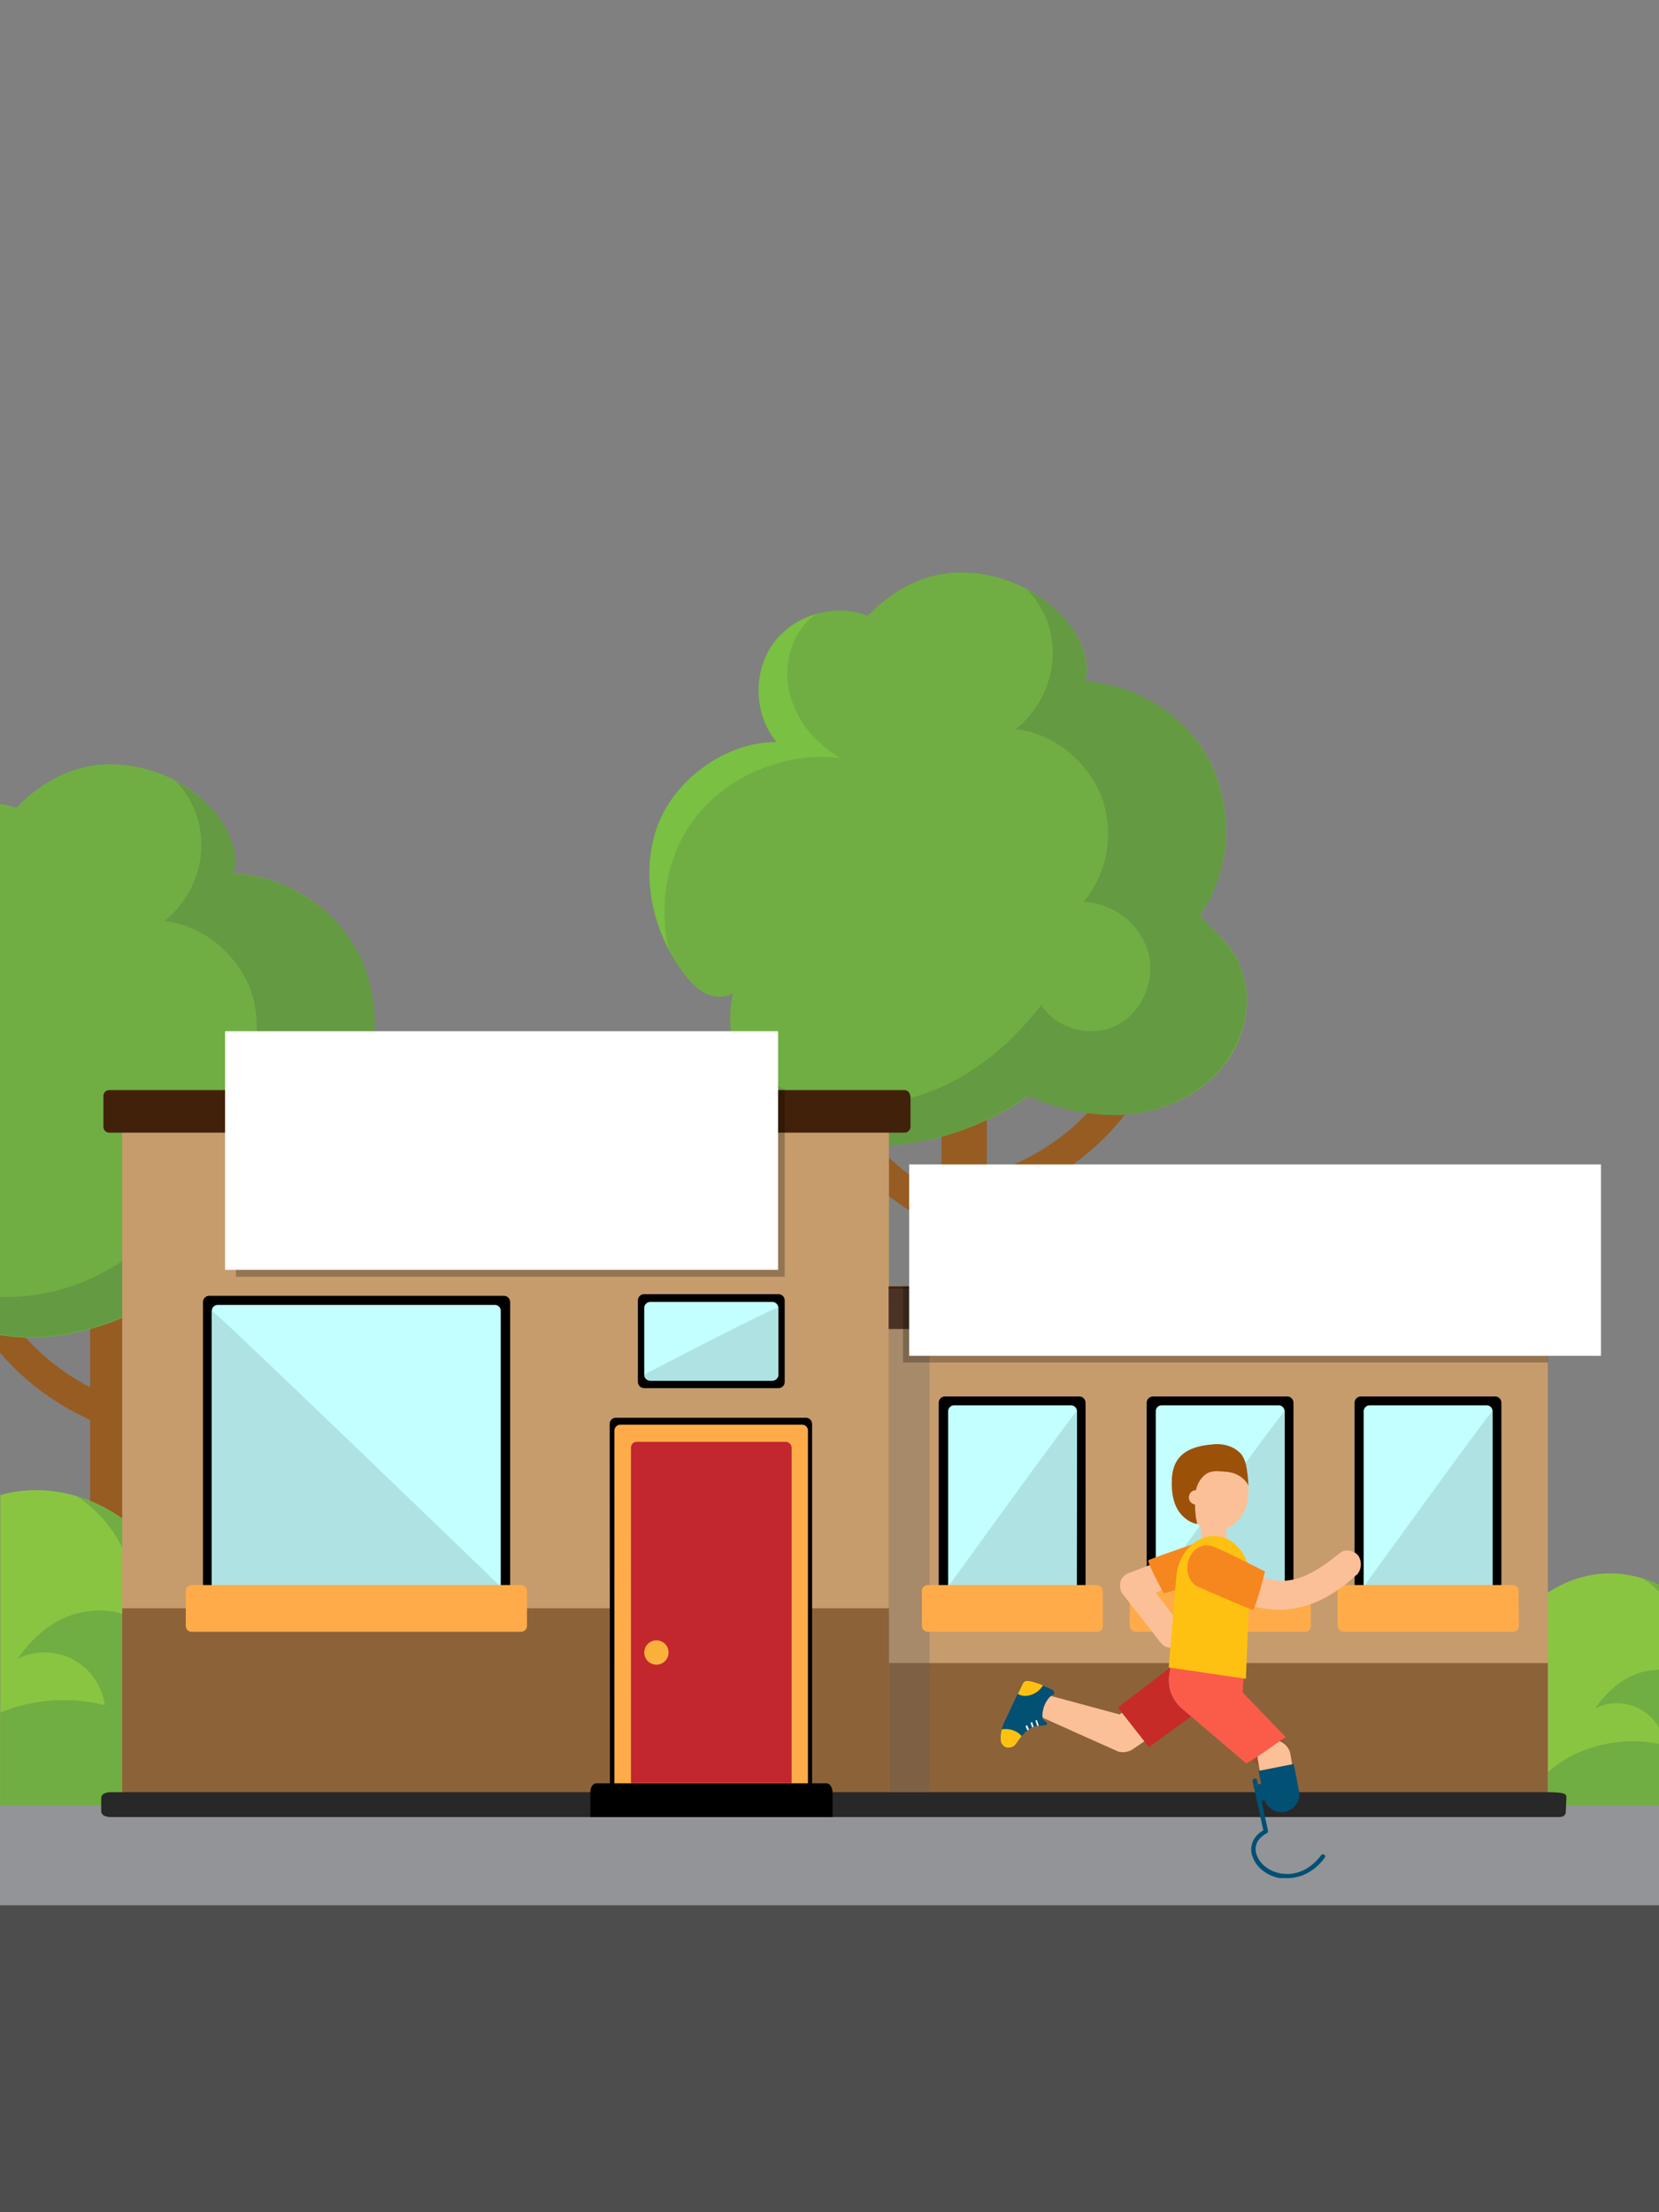 <?xml version="1.0" encoding="utf-8"?>
<!-- Generator: Adobe Illustrator 23.0.0, SVG Export Plug-In . SVG Version: 6.00 Build 0)  -->
<svg version="1.0" id="Calque_1" xmlns="http://www.w3.org/2000/svg" xmlns:xlink="http://www.w3.org/1999/xlink" x="0px" y="0px"
	 viewBox="0 0 600 800" style="enable-background:new 0 0 600 800;" xml:space="preserve">
<rect x="0" y="0" width="600" height="800" fill="#808080" stroke="none"/>
<style type="text/css">
	.st0{fill:#975C22;}
	.st1{fill:#70AE43;}
	.st2{fill:#649A41;}
	.st3{fill:#8AC541;}
	.st4{fill:#84C341;}
	.st5{fill:#929497;}
	.st6{fill:#4D4D4D;}
	.st7{fill:#79C043;}
	.st8{fill:#C69C6D;}
	.st9{fill:#8C6239;}
	.st10{fill:#282828;}
	.st11{fill:#42210B;}
	.st12{fill:#FFAB4A;}
	.st13{fill:#C3FFFF;}
	.st14{fill:#AFE3E3;}
	.st15{fill:#C1272D;}
	.st16{fill:#FBB03B;}
	.st17{opacity:0.3;fill:#5E5E5E;enable-background:new    ;}
	.st18{fill:#FBC097;}
	.st19{fill:#F6871E;}
	.st20{fill:#C62B27;}
	.st21{fill:#9C5109;}
	.st22{fill:#D1AD8C;}
	.st23{fill:#915533;}
	.st24{fill:#FA5C49;}
	.st25{fill:#FEC111;}
	.st26{fill:#025074;}
	.st27{fill:#FFFFFF;}
	.st28{opacity:0.25;enable-background:new    ;}
</style>
<rect x="32.6" y="440" class="st0" width="16.4" height="193.6"/>
<path class="st0" d="M0,471.3v17.9c9.9,11.5,22.7,20.6,37.7,26.4c0.3-3.6,0.9-7.2,1.8-10.7C22.6,498,9,486,0,471.3z"/>
<path class="st0" d="M40.5,507c-0.6-3.5-1.1-7-1.7-10.5c45.4-7.5,76.1-50.3,68.7-95.6c-0.3-1.7-0.6-3.4-1-5.1l10.3-2.4
	c11.6,50.5-20,100.9-70.5,112.4C44.3,506.3,42.4,506.7,40.5,507z"/>
<path class="st1" d="M140.6,418.7c-2.9-7-9.5-12.6-14.6-18.2c11-16.3,12.5-37.1,4.1-54.8c-8.4-17.2-26.5-28.9-45.6-29.9
	c2.1-8.5-2.4-17.5-8.4-23.9c-9.4-9.8-22.4-15.4-36-15.5c-13.4-0.1-24.8,6.1-34.2,15.7c-2-0.7-3.9-1.1-5.9-1.4v192.1
	c5.6,0.9,11.3,1.2,16.9,0.7c16.4-1.3,33.5-8.4,47.1-17.5c11.8,5,24.8,7.8,37.5,6.4s25.2-7.4,33.1-17.4
	C142.5,444.8,145.4,430.6,140.6,418.7z"/>
<path class="st2" d="M140.6,418.7c-2.9-7-9.5-12.6-14.6-18.2c11-16.2,12.5-37,4.1-54.7c-8.4-17.2-26.5-28.9-45.6-29.9
	c2.1-8.5-2.4-17.5-8.4-23.9c-3.6-3.8-7.8-6.9-12.4-9.4c4.1,4.3,6.9,9.5,8.3,15.3c2.9,13.2-2,26.8-12.6,35.2
	c13.6,1.4,25.8,11.4,30.9,24c5,13,2.6,27.8-6.4,38.5c10.7,0.4,20,7.4,23.3,17.5c3,10-1.6,22-10.9,26.9s-22.1,1.7-27.6-7.2
	c-9.6,12.5-22.1,23.5-36.4,29.8C22.2,467.1,11,469.4,0,469v13.6c5.6,0.9,11.2,1.1,16.8,0.7c16.4-1.3,33.5-8.4,47.2-17.5
	c11.8,5,24.7,7.8,37.4,6.4s25.2-7.4,33.1-17.4C142.5,444.8,145.4,430.6,140.6,418.7z"/>
<path class="st3" d="M581.1,569c-18.1,0.5-34.9,14.3-39.9,31.8c-7.5-7.9-19.2-10.3-29.2-5.9c-9.7,4.4-16.1,16-15,26.5
	c-7.2-3.2-15.7-2.1-21.8,3c-8.9,7.3-10.2,20.5-2.8,29.4c42.4,5.3,84.9,9.9,127.6,8.7v-89.4C594.1,570.3,587.6,568.8,581.1,569z"/>
<path class="st1" d="M591.9,605.3c-6.2,2.3-11.2,7.1-15,12.5c8.4-4.2,18.5-1.1,23.1,7v-21C597.2,603.9,594.4,604.4,591.9,605.3z"/>
<path class="st1" d="M569.4,634.4c-9.8,4.9-17.4,13.1-21.6,23.2c1.5,1.4,2.9,2.7,4.4,4c15.9,1,31.8,1.3,47.8,0.8v-31.8
	C589.7,628.6,578.9,629.9,569.4,634.4z"/>
<path class="st1" d="M594.2,570.8c2.1,1.4,4,3,5.8,4.8v-2.5C598.1,572.2,596.2,571.4,594.2,570.8z"/>
<path class="st4" d="M508.4,658c-0.7-7.8,0.4-15.9,4.7-22.4c4.7-7.1,13.9-11.5,21.9-8.8c-6.7-7.6-19.4-10.3-28.2-5.3
	c-2.5-8.4-0.1-17.6,6.2-23.7c2.4-2.2,5.2-4,8.3-5c-3.2,0.1-6.3,0.8-9.3,2.1c-9.7,4.4-16.1,16-15,26.5c-10.5-4.7-22.9,0-27.6,10.5
	c-3.3,7.2-2.1,15.7,2.9,21.8C484.4,655.2,496.4,656.7,508.4,658z"/>
<path class="st3" d="M152.7,618.4c-7-9.2-18-14.5-29.6-14.1c-1.6-13.3-9.7-25-21.6-31.2c-11.8-5.9-26.2-4.9-37.5,1.8
	c-7.5-21.4-29.8-36.7-52.4-36c-3.9,0.1-7.8,0.7-11.5,1.8v115c0,0,24.3,0.9,50.5-0.5c36.9-2,71.7-8.8,108.4-3.6
	C162.2,640.2,159.9,627.9,152.7,618.4z"/>
<path class="st1" d="M158.9,651.7c3.3-11.4,1-23.8-6.2-33.2c-7-9.2-18-14.5-29.6-14.1c-1.6-13.3-9.7-25-21.6-31.2
	c-11.8-5.9-26.2-4.9-37.5,1.8c-5.7-16.2-19.7-28.8-36-33.8c2.8,1.9,5.3,4,7.7,6.4c10,10.4,15,24.6,14,38.9c-6.5-5.1-16.9-5-24.6-2.2
	s-14,8.8-18.8,15.6c6.4-3.2,13.8-3.1,20.1,0.2c6.3,3.4,10.5,9.5,11.5,16.5c-12.6-3.1-25.8-2.2-37.8,2.7v37.6c0,0,33.2-0.8,50.5-1.7
	C87.4,653.3,122.3,646.6,158.9,651.7z"/>
<rect y="653" class="st5" width="600" height="36"/>
<rect y="689" class="st6" width="600" height="111"/>
<rect x="340.5" y="370.6" class="st0" width="16.4" height="193.6"/>
<path class="st0" d="M297.8,339.8l-10.3-2.4c-10.5,45.7,14.4,92.1,58.2,108.7c0.2-3.6,0.9-7.2,1.8-10.7
	C309.7,420,288.7,379.5,297.8,339.8z"/>
<path class="st0" d="M348.4,437.5c-0.6-3.5-1.1-7-1.7-10.5c45.4-7.4,76.1-50.3,68.7-95.6c-0.3-1.7-0.6-3.4-1-5.1l10.3-2.3
	c11.5,50.5-20,100.9-70.6,112.4C352.2,436.8,350.3,437.2,348.4,437.5z"/>
<path class="st1" d="M265.1,359.1c-3,2-7,1.7-10.2,0s-5.6-4.4-7.7-7.2c-11-14.7-15.6-34.7-9.7-52.1s25.1-31.7,43.5-31.4
	c-8.2-9.8-8.8-25.2-1.3-35.6s22.2-14.8,34.1-10.1c9.4-9.6,20.8-15.8,34.2-15.7c13.6,0.2,26.6,5.8,36,15.6
	c6.1,6.4,10.6,15.3,8.5,23.9c19.1,1.1,37.2,12.7,45.6,29.9c8.4,17.7,6.8,38.5-4.1,54.7c5.1,5.6,11.8,11.1,14.6,18.2
	c4.8,11.9,1.9,26.1-6,36.1s-20.4,16-33.1,17.4s-25.7-1.3-37.4-6.4c-13.6,9.2-30.7,16.2-47.1,17.5s-33.5-3.1-46-13.8
	S261.8,375.2,265.1,359.1z"/>
<path class="st2" d="M448.5,349.3c-2.9-7-9.5-12.6-14.6-18.2c11-16.2,12.5-37,4.1-54.7c-8.4-17.2-26.5-28.9-45.6-29.9
	c2.1-8.6-2.4-17.5-8.5-23.9c-3.6-3.8-7.8-6.9-12.4-9.4c4.1,4.3,7,9.5,8.4,15.3c2.9,13.2-2,26.8-12.6,35.2
	c13.6,1.4,25.8,11.4,30.9,24c5,13,2.6,27.8-6.4,38.5c10.7,0.4,20,7.4,23.3,17.5c3,10-1.6,22-10.9,26.9s-22.1,1.7-27.6-7.2
	c-9.6,12.5-22.1,23.5-36.4,29.8s-30.8,8.4-46,4.5c-10.9-2.8-20.8-8.7-28.5-17c2.4,7.6,6.9,14.4,13,19.4c12.5,10.7,29.6,15.1,46,13.8
	s33.5-8.4,47.1-17.5c11.8,5,24.7,7.8,37.4,6.4s25.2-7.4,33.1-17.4S453.3,361.2,448.5,349.3z"/>
<path class="st7" d="M286.9,254.9c-3.2-8.2-2.9-17.8,1.5-25.4c1.7-2.9,3.9-5.4,6.6-7.4c-6.2,1.8-11.6,5.5-15.4,10.7
	c-7.5,10.4-6.9,25.8,1.3,35.6c-18.4-0.3-37.7,13.9-43.5,31.4c-4.8,14.4-2.5,30.4,4.6,43.9c-3.7-14.9-1.4-31.4,6.9-44.4
	c11.4-17.8,34.2-27.8,55.2-25.1C296.5,269.8,290,263.1,286.9,254.9z"/>
<rect x="308.2" y="472.9" class="st8" width="251.6" height="178.1"/>
<rect x="263.8" y="601.4" class="st9" width="296" height="49.7"/>
<rect x="44.2" y="401.9" class="st8" width="277.3" height="249.1"/>
<rect x="44.2" y="581.6" class="st9" width="277.3" height="69.4"/>
<path class="st10" d="M566.5,650.2c0-1.1,0.5-2.1-6.7-2.1H40.2c-2.6,0-3.6,1-3.6,2.1v4.8c0,1.1,1,2.1,3.6,2.1h523.6
	c0.3,0,0.6,0,0.9-0.1c1-0.1,1.7-1,1.6-2L566.5,650.2z"/>
<path class="st11" d="M561.9,465.2H321.4v15.4h240.4c1.2,0,2.1-1,2.1-2.1v-11.2C564,466.2,563.1,465.3,561.9,465.2
	C562,465.2,562,465.2,561.9,465.2z"/>
<path class="st11" d="M329.2,396.3c0-1.1-1-2.1-2.1-2.1H39.5c-1.2,0-2.1,1-2.1,2.1v11.2c0,1.2,1,2.1,2.1,2.1h287.7
	c1.1,0,2.1-1,2.1-2.1v-11.2H329.2z"/>
<path d="M220.6,651.5c0,1.2,0.9,2.2,2.1,2.2l0,0h68.8c1.2,0,2.2-1,2.2-2.2l0,0V514.9c0-1.2-1-2.2-2.2-2.2l0,0h-68.8
	c-1.2,0-2.2,1-2.2,2.2l0,0L220.6,651.5L220.6,651.5z"/>
<path class="st12" d="M222.2,649.2c0,1.2,0.9,2.1,2.1,2.1h65.8c1.1,0,2.1-1,2.1-2.1V517.3c0-1.2-1-2.1-2.1-2.1h-65.8
	c-1.1,0-2.1,1-2.1,2.1V649.2L222.2,649.2z"/>
<path d="M73.4,576.9c0,1.3,1,2.3,2.3,2.3h106.5c1.3,0,2.3-1,2.3-2.3l0,0v-106c0-1.3-1-2.3-2.3-2.3H75.7c-1.3,0-2.3,1-2.3,2.3l0,0
	C73.4,470.9,73.4,576.9,73.4,576.9z"/>
<path class="st13" d="M76.6,573.8c0,1.2,0.9,2.1,2.1,2.1H179c1.1,0,2.1-1,2.1-2.1V474c0-1.1-0.9-2.1-2.1-2.1H78.7
	c-1.2,0-2.1,1-2.1,2.1V573.8z"/>
<path class="st14" d="M76.6,573.8c0,1.2,0.9,2.1,2.1,2.1H179c1.1,0,2.1-1,2.1-2.1c0,0-104.5-100.9-104.5-99.8
	C76.6,474,76.6,573.8,76.6,573.8z"/>
<path class="st12" d="M67.2,588c0,1.2,0.9,2.1,2.1,2.1h119.2c1.1,0,2.1-1,2.1-2.1v-12.7c0-1.2-0.9-2.1-2.1-2.1H69.3
	c-1.2,0-2.1,1-2.1,2.1C67.2,575.3,67.2,588,67.2,588z"/>
<path class="st15" d="M228.2,644.9V523.5c0-1.2,0.9-2.1,2.1-2.1h53.9c1.1,0,2.1,1,2.1,2.1v121.3h-58.1V644.9z"/>
<circle class="st16" cx="237.4" cy="597.6" r="4.4"/>
<path d="M213.5,657.1v-9c0-1.8,1-3.2,2.1-3.2H299c1.1,0,2.1,1.5,2.1,3.2v9H213.5z"/>
<rect x="321.4" y="466" class="st17" width="14.8" height="182.1"/>
<path d="M392.6,576.9c0,1.3-1,2.3-2.3,2.3l0,0h-48.5c-1.3,0-2.3-1-2.3-2.3l0,0v-69.6c0-1.3,1-2.3,2.3-2.3l0,0h48.5
	c1.3,0,2.3,1,2.3,2.3l0,0V576.9L392.6,576.9z"/>
<path class="st13" d="M389.4,573.8c0,1.2-1,2.1-2.1,2.1H345c-1.1,0-2.1-1-2.1-2.1v-63.5c0-1.1,1-2.1,2.1-2.1h42.4
	c1.1,0,2.1,1,2.1,2.1L389.4,573.8z"/>
<path class="st14" d="M389.4,573.8c0,1.2-1,2.1-2.1,2.1H345c-1.1,0-2.1-1-2.1-2.1c0,0,46.6-64.6,46.6-63.5L389.4,573.8z"/>
<path class="st12" d="M398.9,588c0,1.2-1,2.1-2.1,2.1h-61.3c-1.1,0-2.1-1-2.1-2.1v-12.7c0-1.2,1-2.1,2.1-2.1h61.2
	c1.1,0,2.1,1,2.1,2.1L398.9,588L398.9,588z"/>
<path d="M467.8,576.9c0,1.3-1,2.3-2.3,2.3H417c-1.3,0-2.3-1-2.3-2.3l0,0v-69.6c0-1.2,1-2.3,2.3-2.3h48.5c1.3,0,2.3,1,2.3,2.3l0,0
	V576.9z"/>
<path class="st13" d="M464.6,573.8c0,1.2-1,2.1-2.1,2.1h-42.4c-1.1,0-2.1-1-2.1-2.1v-63.5c0-1.2,1-2.1,2.1-2.1h42.4
	c1.1,0,2.1,1,2.1,2.1V573.8z"/>
<path class="st14" d="M464.6,573.8c0,1.2-1,2.1-2.1,2.1h-42.4c-1.1,0-2.1-1-2.1-2.1c0,0,46.6-64.6,46.6-63.5V573.8z"/>
<path class="st12" d="M474.1,588c0,1.2-1,2.1-2.1,2.1h-61.3c-1.1,0-2.1-1-2.1-2.1v-12.7c0-1.2,1-2.1,2.1-2.1h61.2
	c1.1,0,2.1,1,2.1,2.1L474.1,588L474.1,588z"/>
<path d="M543,576.9c0,1.3-1,2.3-2.3,2.3h-48.5c-1.3,0-2.3-1-2.3-2.3l0,0v-69.6c0-1.3,1-2.3,2.3-2.3l0,0h48.5c1.3,0,2.3,1,2.3,2.3
	l0,0V576.9z"/>
<path class="st13" d="M539.8,573.8c0,1.2-1,2.1-2.1,2.1h-42.4c-1.1,0-2.1-1-2.1-2.1v-63.5c0-1.1,1-2.1,2.1-2.1h42.4
	c1.2,0,2.1,1,2.1,2.1V573.8z"/>
<path class="st14" d="M539.8,573.8c0,1.2-1,2.1-2.1,2.1h-42.4c-1.1,0-2.1-1-2.1-2.1c0,0,46.6-64.6,46.6-63.5V573.8z"/>
<path class="st12" d="M549.3,588c0,1.2-1,2.1-2.1,2.1h-61.3c-1.1,0-2.1-1-2.1-2.1v-12.7c0-1.2,1-2.1,2.1-2.1h61.2
	c1.2,0,2.1,1,2.1,2.1L549.3,588L549.3,588z"/>
<path d="M283.8,499.7c0,1.3-1,2.3-2.3,2.3l0,0H233c-1.3,0-2.3-1-2.3-2.3l0,0v-29.4c0-1.3,1-2.3,2.3-2.3l0,0h48.5
	c1.3,0,2.3,1,2.3,2.3l0,0V499.7z"/>
<path class="st13" d="M281.5,497.1c0,1.2-1,2.2-2.2,2.2h-44.1c-1.2,0-2.2-1-2.2-2.2V473c0-1.2,1-2.2,2.2-2.2h44.1
	c1.2,0,2.2,1,2.2,2.2V497.1z"/>
<path class="st14" d="M281.5,497.1c0,1.2-1,2.2-2.2,2.2h-44.1c-1.2,0-2.2-1-2.2-2.2c0,0,48.5-25.4,48.5-24.1V497.1z"/>
<path class="st18" d="M439.4,562.4c-0.6-2.5-3.2-4-5.7-3.3l-25.5,9.8c-2,0.6-3.3,2.6-3.1,4.7c0,1,0.3,2,0.9,2.8l13.9,17.8
	c1.7,2,4.6,2.2,6.6,0.6l0.1-0.1l0,0c2.1-1.5,2.5-4.4,1-6.5l-0.1,0.1L418,576l18.5-7.7C438.8,567.5,440.1,564.8,439.4,562.4z"/>
<path class="st19" d="M439.4,570.5c-2.8,1.3-12.7,4-18.5,5.7c0,0-5.7-10.3-5.6-12c8.2-3.2,18-6.3,18.2-6.5c2.7-1.2,6.6,0.6,8.3,4.1
	S442.4,569.1,439.4,570.5z"/>
<path class="st18" d="M436.8,614.1l-9.1-10.3L404.9,620l-27-7.3l-2.5,7.7c0,0,28.9,13,29,13c1.7,0.5,3.6,0.2,5.1-0.7L436.8,614.1z"
	/>
<polygon class="st20" points="404.3,617.5 428.4,599.1 442.4,612.3 415.5,631.8 "/>
<rect x="434.5" y="548.9" transform="matrix(0.998 -5.650030e-02 5.650030e-02 0.998 -30.611 25.695)" class="st18" width="9.2" height="10.6"/>
<path class="st21" d="M450.9,532.8c0,8.2-3.8,18.4-11.5,18.8c-13.4,0.7-15.9-8.2-15.6-16.4c0.3-9.8,7.2-12.3,15.1-12.9
	C442.6,521.9,451,523.1,450.9,532.8z"/>
<path class="st18" d="M451.5,538.8c0.4,7.8-4.6,14.3-11.2,14.7s-12.3-5.7-12.7-13.4s4.6-14.3,11.2-14.7c3.3-0.2,6.9-0.2,9.1,2.2
	S451.3,534.9,451.5,538.8z"/>
<path class="st21" d="M446.8,524.8c-0.6,0-1,0.9-1.7,1.1c-1.1-0.7-2.4-1.2-3.6-1.5l0.5-1.3c-1.9,0.3-3.7,0.8-5.4,1.4
	c-1.4,0.5-2.6,1.1-3.7,2c-0.6-0.1-1.2-0.2-1.9-0.1c-2.2,0.3-4,4.6-5.1,9.1c-3.5,13.8,7.1,15.9,7.1,15.5c0,0-1.3-3.8-0.6-11.3
	c0.3-2.6,1.6-5,3.7-6.6c2.6-1.7,5.6-0.9,6.7-0.9c6.6,0.2,8.7,5,8.7,5S451.3,524.7,446.8,524.8z"/>
<path class="st18" d="M435.2,541.8c-0.2,1.5-1.5,2.5-2.9,2.3c-1.5-0.2-2.5-1.5-2.3-2.9c0.1-1.3,1.2-2.3,2.5-2.3
	C434,538.9,435.2,540.2,435.2,541.8z"/>
<path class="st22" d="M422.8,606.7c0.5-7.4,6.9-12.9,14.3-12.4s12.9,6.9,12.4,14.3c-0.5,7.4-6.9,12.9-14.3,12.4
	C427.9,620.5,422.3,614.1,422.8,606.7L422.8,606.7z"/>
<path class="st23" d="M455.4,638.8l11.1-5.5c-0.3-1-0.7-2-1.4-2.8l-22.2-24l-9.7,11.8L455.4,638.8z"/>
<path class="st24" d="M423.3,601.3l26.6,1.7v1.4l-0.6,9.3c0,0-6.6,7.8-14,7.3s-13-6.9-12.4-14.3
	C422.9,606.2,423.3,601.3,423.3,601.3z"/>
<path class="st25" d="M422.7,603l2.7-32.5c0.6-8.8,7.1-15.5,14.4-15s12.8,8.1,12.2,16.8l-1.4,34.8L422.7,603z"/>
<path class="st26" d="M366.6,631.5c0.9-0.5,3.7-6.2,7.9-7.3c0.7-0.2,3.6,0,4.1-0.6s-0.6-1.1-1.1-1.5c-1-0.9-0.6-6,2.6-8.8
	c0.5-0.5,1.5-0.6,1.2-1.3c-0.3-0.5-0.7-1-1.3-1.2c-2-0.9-4.1-1.8-6.2-2.5c-2.8-0.8-3.5-0.4-4,0.5c-1.1,2.4-6.3,13.4-6.8,14.5
	c-0.9,2.1-1.3,4.4-1,6.7c0.3,0.9,0.9,1.6,1.8,2C364.8,632.2,365.8,632.1,366.6,631.5z"/>
<path class="st25" d="M370.8,613.3c2.6-0.1,5-1.5,6.4-3.8c-1.1-0.5-2.3-0.9-3.3-1.2c-2.8-0.8-3.5-0.4-4,0.5c-0.3,0.7-1,2.1-1.8,3.8
	C368.9,613,369.8,613.3,370.8,613.3z"/>
<path class="st25" d="M363.8,631.9c0.9,0.3,2,0.1,2.8-0.4c0.5-0.2,1.5-1.9,2.9-3.7c-1.8-2-4.5-2.9-7.2-2.4c-0.4,1.5-0.5,3-0.3,4.5
	C362.3,630.9,363,631.6,363.8,631.9z"/>
<path class="st27" d="M374.5,622.2l0.6,1.9h0.6L375,622L374.5,622.2z"/>
<path class="st27" d="M372.7,623l0.6,1.7c0.2-0.1,0.4-0.2,0.5-0.3l-0.5-1.6L372.7,623z"/>
<path class="st27" d="M370.9,624.2l0.7,1.6c0.2-0.1,0.3-0.3,0.5-0.4l-0.6-1.5L370.9,624.2z"/>
<path class="st18" d="M491.4,562.8c-1.6-2.3-5-2.6-6.5-1.4c-0.1,0.1-0.2,0.2-0.3,0.2c-14.5,11.8-23.9,14.5-40.6,1.1
	c-0.6-0.5-6.3-5.2-11.1,0c-2.5,2.7-1.5,7.3,0.4,8.7c0.2,0.2,2.3,1.5,3,1.9c19.8,12.3,36.9,12.3,54.2-3.7c0,0,0.2-0.2,0.3-0.2
	C492.4,567.6,492.6,564.9,491.4,562.8z"/>
<path class="st19" d="M438.2,559.1c3.2,1,13.4,6.2,19.3,9.2c0,0-3.1,12.6-4.4,13.9c-9-3.5-19.3-8.2-19.6-8.3
	c-3.1-1.1-4.9-5.4-3.7-9.5S434.7,558,438.2,559.1z"/>
<path class="st18" d="M467.8,640.8c0.5,3.2-1.8,6.3-5,6.8l0,0c-3.2,0.5-6.2-1.8-6.8-5l-1.1-6.4c-0.5-3.2,1.8-6.3,5-6.8l0,0
	c3.2-0.5,6.3,1.8,6.8,5L467.8,640.8z"/>
<path class="st26" d="M467.9,637.9l1.9,9.7c0.7,3.5-1.6,6.9-5.1,7.6s-6.9-1.6-7.6-5.1l-1.9-9.7L467.9,637.9z"/>
<rect x="455" y="645.1" transform="matrix(0.981 -0.193 0.193 0.981 -116.622 100.388)" class="st26" width="2.8" height="6.1"/>
<path class="st26" d="M465.5,679.2c2,0,4-0.4,5.8-1.1c3.1-1.3,5.8-3.5,7.8-6.3c0.3-0.4,0.2-0.9-0.2-1.1s-0.9-0.2-1.1,0.2
	c-3.8,5.1-9.1,7.5-14.5,6.6c-4.2-0.7-7.6-3.3-8.8-6.7c-0.8-2-0.4-4.3,1.1-5.9c0.7-0.8,1.5-1.4,2.5-1.9c0.4-0.2,0.5-0.5,0.5-0.9
	l-4-18.4c-0.1-0.4-0.6-0.7-1-0.5c-0.4,0.1-0.6,0.5-0.6,0.9l3.9,17.8c-0.9,0.5-1.8,1.2-2.5,2c-1.8,2-2.4,4.9-1.4,7.5
	c1.3,3.9,5.2,7,10,7.8C463.9,679.1,464.7,679.2,465.5,679.2z"/>
<path class="st24" d="M450.7,637.7L427.6,618l19.6-8.3l17.8,18.5C460.1,631.4,455.9,634.8,450.7,637.7z"/>
<rect x="326.6" y="465.2" class="st28" width="233.3" height="27.5"/>
<rect x="328.8" y="421.1" class="st27" width="250.2" height="69.2"/>
<rect x="85.3" y="394.2" class="st28" width="198.5" height="67.5"/>
<rect x="81.4" y="372.9" class="st27" width="200" height="86.3"/>
</svg>
